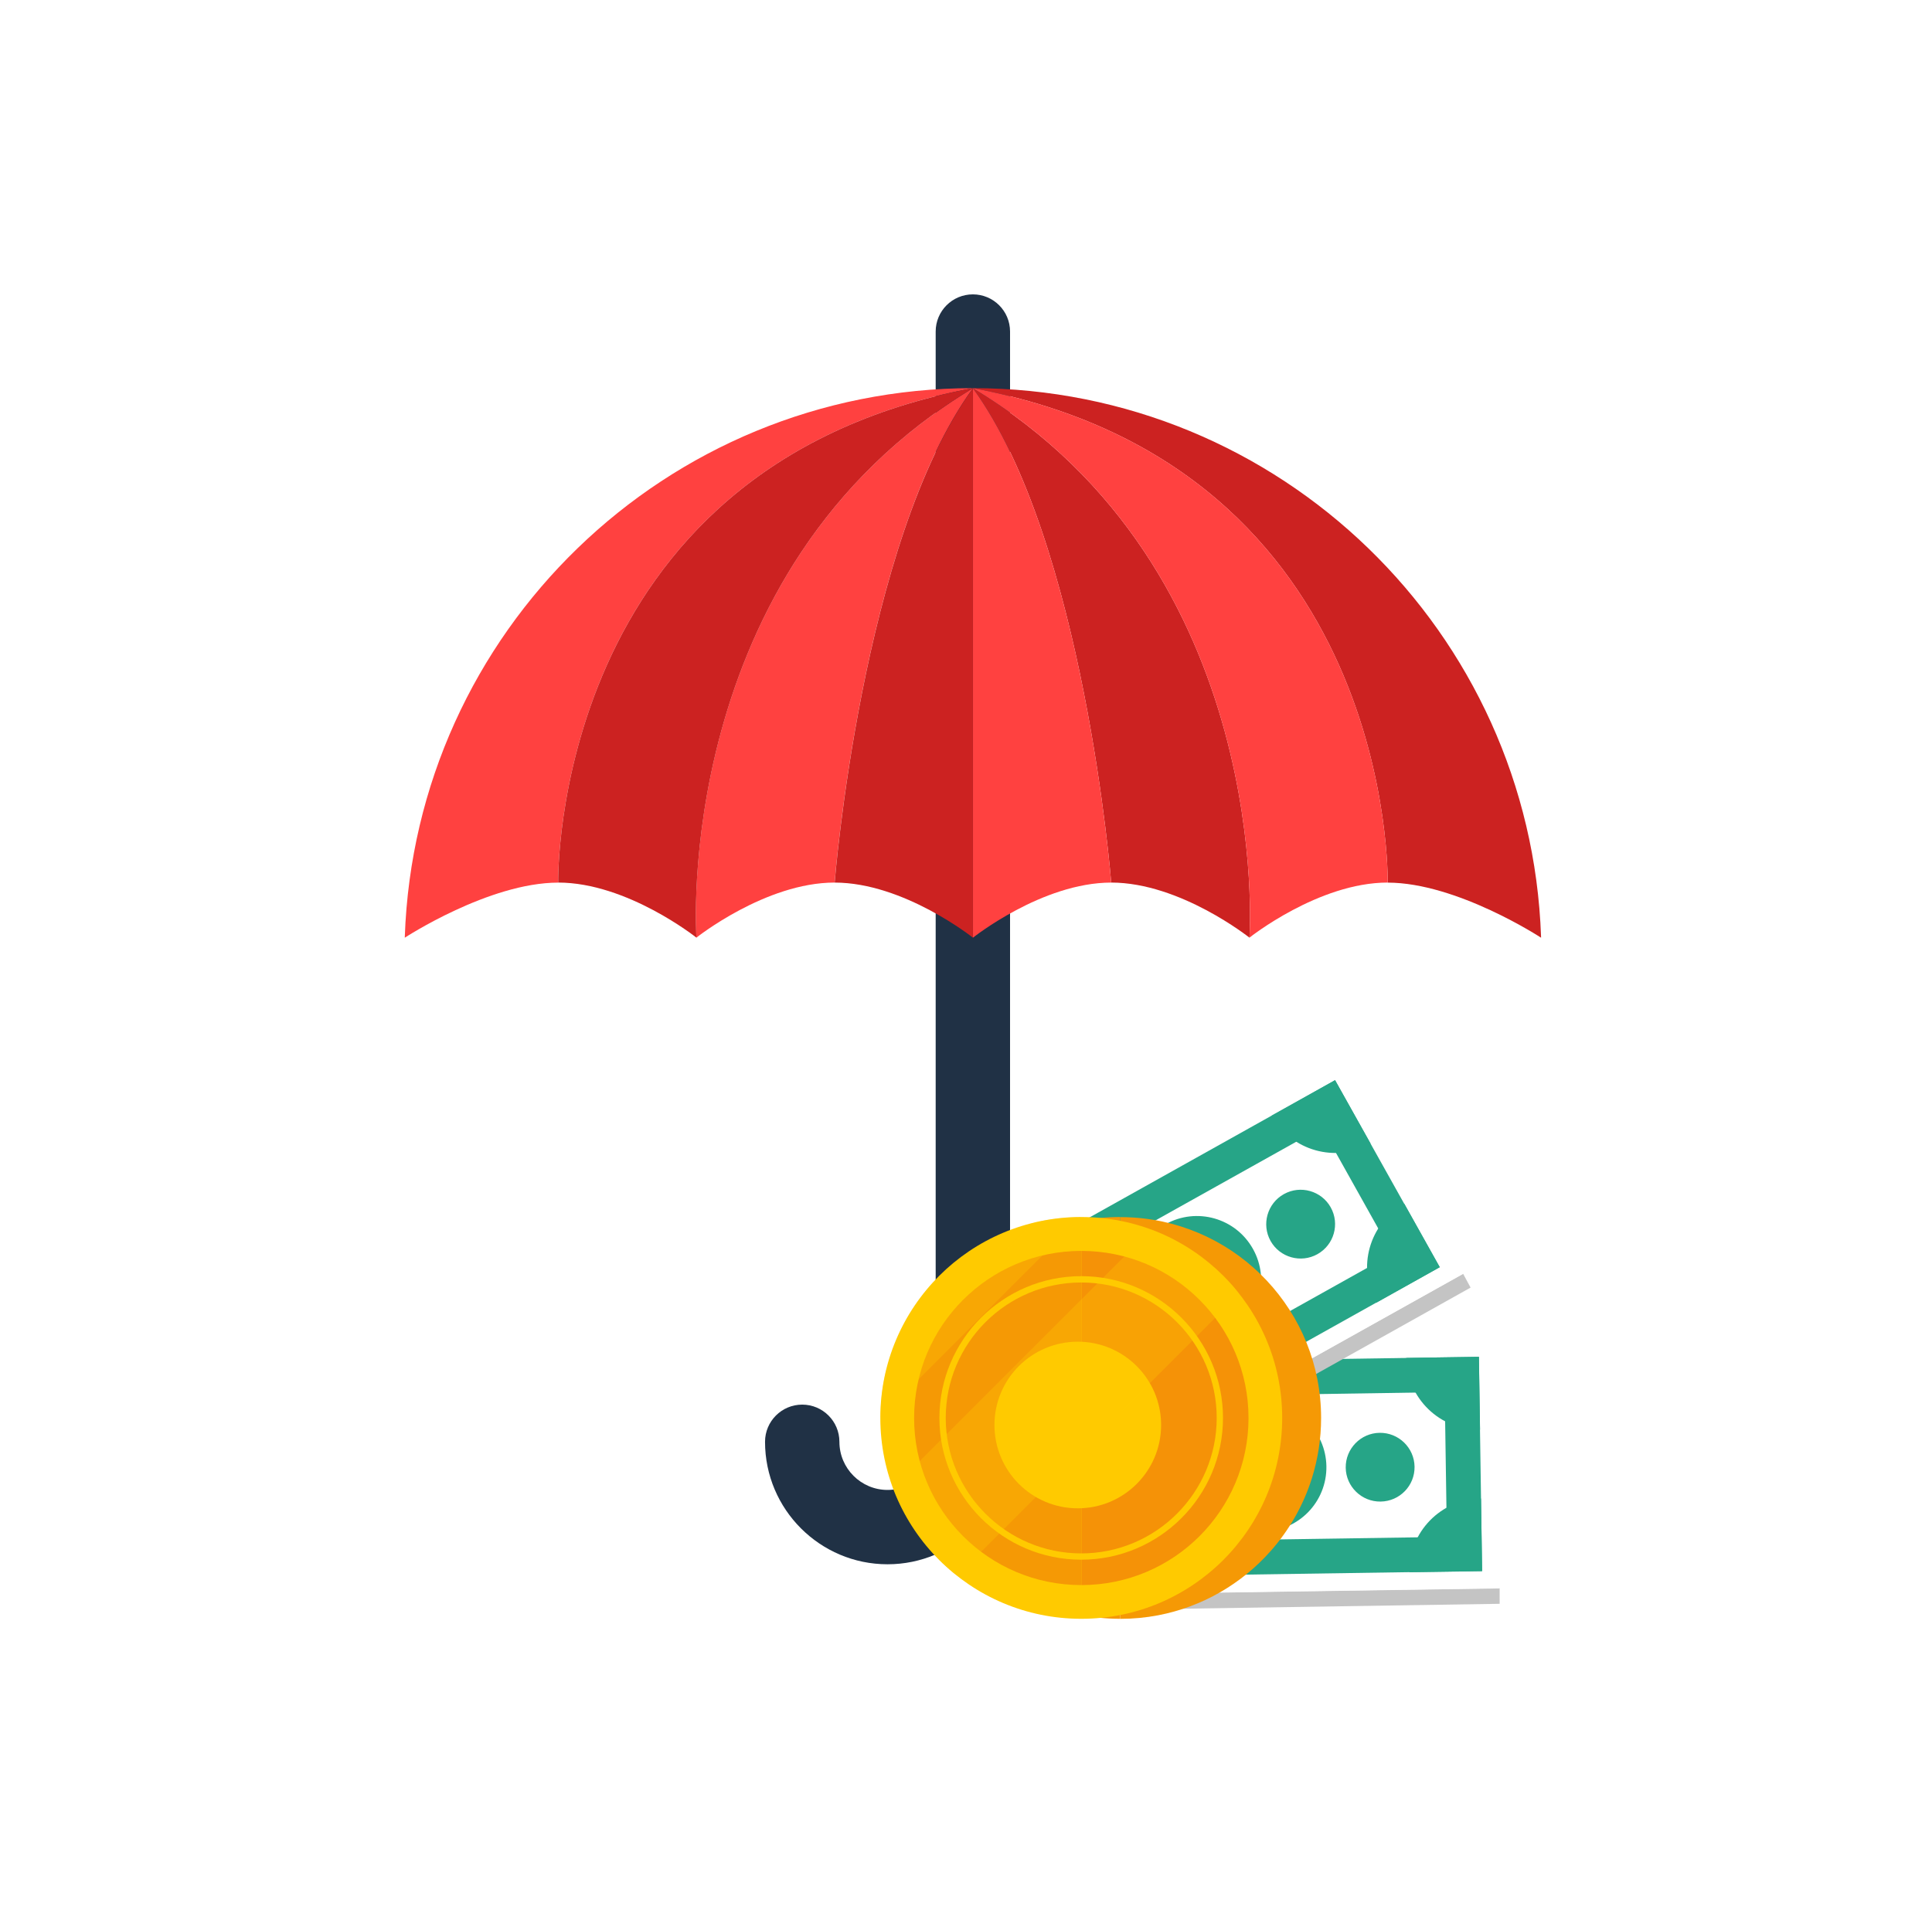 <svg width="105" height="104" viewBox="0 0 105 104" fill="none" xmlns="http://www.w3.org/2000/svg">
<g filter="url(#filter0_d_10828_99206)">
<path d="M48.236 85.035C44.565 85.035 41.578 82.049 41.578 78.377C41.578 77.261 42.483 76.356 43.599 76.356C44.714 76.356 45.62 77.261 45.62 78.377C45.62 79.82 46.793 80.994 48.236 80.994C49.678 80.994 50.852 79.82 50.852 78.377V18.023C50.852 16.906 51.758 16.002 52.873 16.002C53.989 16.002 54.894 16.906 54.894 18.023V78.377C54.894 82.049 51.907 85.035 48.236 85.035Z" fill="#203145"/>
<path d="M52.888 21.098L52.879 21.099V21.1L52.888 21.098Z" fill="#FF4140"/>
<path d="M52.879 21.104L52.888 21.098L52.879 21.1V21.104Z" fill="#FF4140"/>
<path d="M52.875 21.101V21.1C36.179 21.105 22.575 34.356 22 50.921V50.974C22 50.974 26.57 47.98 30.336 47.98C30.336 47.98 29.881 25.403 52.875 21.101Z" fill="#FF4140"/>
<path d="M52.879 21.111C52.881 21.107 52.885 21.103 52.888 21.098C52.885 21.1 52.882 21.102 52.879 21.104V21.111Z" fill="#FF4140"/>
<path d="M52.873 21.104C36.429 31.007 37.847 50.972 37.847 50.972C37.847 50.972 41.604 47.977 45.36 47.977C45.36 47.977 46.817 29.444 52.873 21.111V21.104Z" fill="#FF4140"/>
<path d="M52.876 21.104V21.1C29.882 25.402 30.337 47.977 30.337 47.977C34.093 47.977 37.85 50.972 37.85 50.972C37.85 50.972 36.431 31.007 52.876 21.104Z" fill="#CC2221"/>
<path d="M45.363 47.978C49.12 47.978 52.876 50.973 52.876 50.973V21.111C46.82 29.446 45.363 47.978 45.363 47.978Z" fill="#CC2221"/>
<path d="M52.871 21.098L52.88 21.099V21.1L52.871 21.098Z" fill="#FF4140"/>
<path d="M52.88 21.104L52.871 21.098L52.88 21.1V21.104Z" fill="#FF4140"/>
<path d="M52.879 21.101V21.1C69.573 21.105 83.178 34.356 83.753 50.921V50.974C83.753 50.974 79.183 47.98 75.417 47.98C75.417 47.98 75.873 25.403 52.879 21.101Z" fill="#CC2221"/>
<path d="M52.88 21.111C52.877 21.107 52.874 21.103 52.871 21.098C52.873 21.1 52.877 21.102 52.88 21.104V21.111Z" fill="#FF4140"/>
<path d="M52.88 21.104C69.324 31.007 67.905 50.972 67.905 50.972C67.905 50.972 64.149 47.977 60.392 47.977C60.392 47.977 58.935 29.444 52.879 21.111V21.104H52.88Z" fill="#CC2221"/>
<path d="M52.879 21.104V21.1C75.873 25.402 75.417 47.977 75.417 47.977C71.661 47.977 67.904 50.972 67.904 50.972C67.904 50.972 69.323 31.007 52.879 21.104Z" fill="#FF4140"/>
<path d="M60.392 47.978C56.636 47.978 52.879 50.973 52.879 50.973V21.111C58.935 29.446 60.392 47.978 60.392 47.978Z" fill="#FF4140"/>
<path d="M55.893 87.581L55.883 86.722L81.502 86.336L81.503 87.184L55.893 87.581Z" fill="#C4C4C4"/>
<path d="M81.294 72.825L55.676 73.209L55.879 86.731L81.497 86.347L81.294 72.825Z" fill="white"/>
<path d="M78.516 75.677L78.635 83.546L58.665 83.845L58.545 75.981L78.516 75.677ZM80.374 73.758L56.633 74.117L56.81 85.761L80.55 85.403L80.374 73.758Z" fill="#26A587"/>
<path d="M60.582 74.059C60.615 76.244 58.873 78.043 56.694 78.077L56.633 74.119L60.582 74.059Z" fill="#26A587"/>
<path d="M76.426 73.818C76.457 76.005 78.255 77.75 80.437 77.718L80.376 73.758L76.426 73.818Z" fill="#26A587"/>
<path d="M60.755 85.704C60.722 83.52 58.928 81.779 56.746 81.811L56.807 85.763L60.755 85.704Z" fill="#26A587"/>
<path d="M76.594 85.469C76.562 83.287 78.306 81.491 80.489 81.459L80.549 85.411L76.594 85.469Z" fill="#26A587"/>
<path d="M63.381 79.931C63.366 78.9 62.516 78.072 61.484 78.088C60.448 78.104 59.627 78.957 59.641 79.987C59.657 81.019 60.506 81.843 61.539 81.829C62.571 81.812 63.396 80.963 63.381 79.931Z" fill="#26A587"/>
<path d="M72.087 79.71C72.057 77.783 70.471 76.246 68.546 76.274C66.615 76.303 65.078 77.888 65.106 79.815C65.136 81.743 66.725 83.284 68.651 83.255C70.578 83.225 72.115 81.638 72.087 79.71Z" fill="#26A587"/>
<path d="M76.878 79.73C76.862 78.699 76.012 77.874 74.979 77.889C73.948 77.903 73.122 78.757 73.137 79.787C73.153 80.818 74.006 81.643 75.035 81.626C76.069 81.612 76.894 80.762 76.878 79.73Z" fill="#26A587"/>
<path d="M67.11 78.729C67.097 77.876 67.618 77.589 68.274 77.559L68.266 77.048L68.833 77.041L68.84 77.557C69.263 77.576 69.585 77.635 69.881 77.718L69.891 78.486C69.531 78.456 68.889 78.437 68.597 78.439C68.249 78.445 68.081 78.474 68.087 78.807L68.088 78.951C68.093 79.207 68.202 79.312 68.515 79.308L68.995 79.3C69.88 79.287 70.074 80.007 70.082 80.484L70.086 80.734C70.101 81.747 69.501 81.987 68.909 81.994L68.916 82.487L68.347 82.495L68.34 81.997C67.852 81.99 67.68 81.949 67.29 81.831L67.278 81.074C67.518 81.091 68.107 81.12 68.659 81.113C68.911 81.11 69.114 81.048 69.109 80.787L69.107 80.614C69.105 80.4 69.033 80.274 68.741 80.276L68.281 80.282C67.213 80.299 67.12 79.425 67.116 79.097L67.11 78.729Z" fill="#87DECD"/>
<path d="M57.574 82.501L57.156 81.751L79.52 69.248L79.923 69.994L57.574 82.501Z" fill="#C4C4C4"/>
<path d="M72.918 57.436L50.555 69.939L57.154 81.743L79.517 69.24L72.918 57.436Z" fill="white"/>
<path d="M71.835 61.291L75.674 68.157L58.241 77.903L54.403 71.035L71.835 61.291ZM72.558 58.719L51.836 70.304L57.52 80.471L78.244 68.884L72.558 58.719Z" fill="#26A587"/>
<path d="M55.279 68.379C56.347 70.287 55.668 72.696 53.767 73.76L51.836 70.306L55.279 68.379Z" fill="#26A587"/>
<path d="M69.109 60.648C70.175 62.556 72.586 63.239 74.492 62.173L72.558 58.719L69.109 60.648Z" fill="#26A587"/>
<path d="M60.978 78.543C59.912 76.636 57.504 75.956 55.602 77.021L57.531 80.469L60.978 78.543Z" fill="#26A587"/>
<path d="M74.8 70.816C73.734 68.91 74.418 66.501 76.322 65.438L78.251 68.886L74.8 70.816Z" fill="#26A587"/>
<path d="M60.54 72.216C60.036 71.316 58.895 70.991 57.993 71.496C57.09 72.001 56.77 73.142 57.274 74.043C57.775 74.943 58.917 75.265 59.817 74.76C60.72 74.256 61.042 73.115 60.54 72.216Z" fill="#26A587"/>
<path d="M68.096 67.893C67.156 66.209 65.031 65.607 63.347 66.548C61.663 67.488 61.063 69.616 62.003 71.299C62.942 72.983 65.071 73.583 66.754 72.642C68.438 71.702 69.037 69.574 68.096 67.893Z" fill="#26A587"/>
<path d="M72.322 65.634C71.82 64.734 70.677 64.409 69.776 64.913C68.873 65.418 68.551 66.56 69.053 67.46C69.558 68.36 70.699 68.681 71.599 68.178C72.502 67.673 72.824 66.534 72.322 65.634Z" fill="#26A587"/>
<path d="M63.249 69.387C62.831 68.642 63.153 68.142 63.717 67.805L63.469 67.359L63.963 67.082L64.215 67.534C64.596 67.349 64.906 67.249 65.207 67.181L65.581 67.851C65.248 67.995 64.675 68.282 64.42 68.425C64.117 68.595 63.983 68.7 64.144 68.989L64.215 69.116C64.34 69.34 64.486 69.38 64.76 69.226L65.179 68.994C65.952 68.561 66.464 69.104 66.696 69.52L66.82 69.735C67.313 70.622 66.898 71.114 66.38 71.404L66.622 71.834L66.124 72.111L65.883 71.677C65.45 71.903 65.279 71.948 64.88 72.027L64.512 71.367C64.727 71.268 65.261 71.016 65.745 70.747C65.962 70.623 66.111 70.474 65.985 70.246L65.901 70.094C65.796 69.908 65.675 69.829 65.419 69.971L65.018 70.195C64.084 70.717 63.589 69.992 63.428 69.708L63.249 69.387Z" fill="#87DECD"/>
<path d="M49.961 77.079C49.961 83.109 54.85 87.999 60.881 87.999V66.158C54.85 66.158 49.961 71.046 49.961 77.079Z" fill="#F59905"/>
<path d="M71.799 77.082C71.799 78.224 71.623 79.323 71.299 80.357C70.832 81.844 70.054 83.197 69.041 84.334C67.477 86.096 65.349 87.346 62.943 87.808C62.276 87.936 61.586 88.002 60.879 88.002V66.162C61.126 66.162 61.372 66.171 61.615 66.187C67.303 66.566 71.799 71.297 71.799 77.082Z" fill="#F59905"/>
<path d="M58.764 66.158C52.733 66.158 47.844 71.046 47.844 77.079C47.844 83.109 52.733 87.999 58.764 87.999C64.794 87.999 69.684 83.109 69.684 77.079C69.685 71.046 64.794 66.158 58.764 66.158Z" fill="#FFCA00"/>
<path d="M49.68 77.083C49.68 82.099 53.747 86.166 58.763 86.166V68C53.747 68 49.68 72.067 49.68 77.083Z" fill="#F59905"/>
<path d="M58.77 68V86.166C63.785 86.166 67.854 82.099 67.854 77.083C67.854 72.067 63.786 68 58.77 68Z" fill="#F59207"/>
<path d="M58.763 84.786C54.512 84.786 51.055 81.33 51.055 77.08C51.055 72.83 54.512 69.373 58.763 69.373C63.012 69.373 66.467 72.83 66.467 77.08C66.468 81.33 63.013 84.786 58.763 84.786ZM58.763 69.717C54.7 69.717 51.399 73.019 51.399 77.08C51.399 81.141 54.7 84.444 58.763 84.444C62.824 84.444 66.125 81.141 66.125 77.08C66.125 73.019 62.824 69.717 58.763 69.717Z" fill="#FFCA00"/>
<ellipse cx="58.575" cy="77.464" rx="4.529" ry="4.529" fill="#FFCA00"/>
<g opacity="0.3">
<path d="M56.138 66.48L48.171 74.446C47.965 75.282 47.852 76.156 47.852 77.055L58.747 66.158C57.849 66.16 56.973 66.271 56.138 66.48Z" fill="#FFCA00"/>
<path d="M62.572 66.838L48.527 80.882C49.235 82.78 50.452 84.43 52.017 85.661L67.351 70.326C66.121 68.764 64.471 67.544 62.572 66.838Z" fill="#FFCA00"/>
</g>
</g>
<defs>
<filter id="filter0_d_10828_99206" x="-5.332" y="-5.998" width="115.992" height="116" filterUnits="userSpaceOnUse" color-interpolation-filters="sRGB">
<feFlood flood-opacity="0" result="BackgroundImageFix"/>
<feColorMatrix in="SourceAlpha" type="matrix" values="0 0 0 0 0 0 0 0 0 0 0 0 0 0 0 0 0 0 127 0" result="hardAlpha"/>
<feOffset/>
<feGaussianBlur stdDeviation="3"/>
<feColorMatrix type="matrix" values="0 0 0 0 0 0 0 0 0 0 0 0 0 0 0 0 0 0 0.25 0"/>
<feBlend mode="normal" in2="BackgroundImageFix" result="effect1_dropShadow_10828_99206"/>
<feBlend mode="normal" in="SourceGraphic" in2="effect1_dropShadow_10828_99206" result="shape"/>
</filter>
</defs>
</svg>
